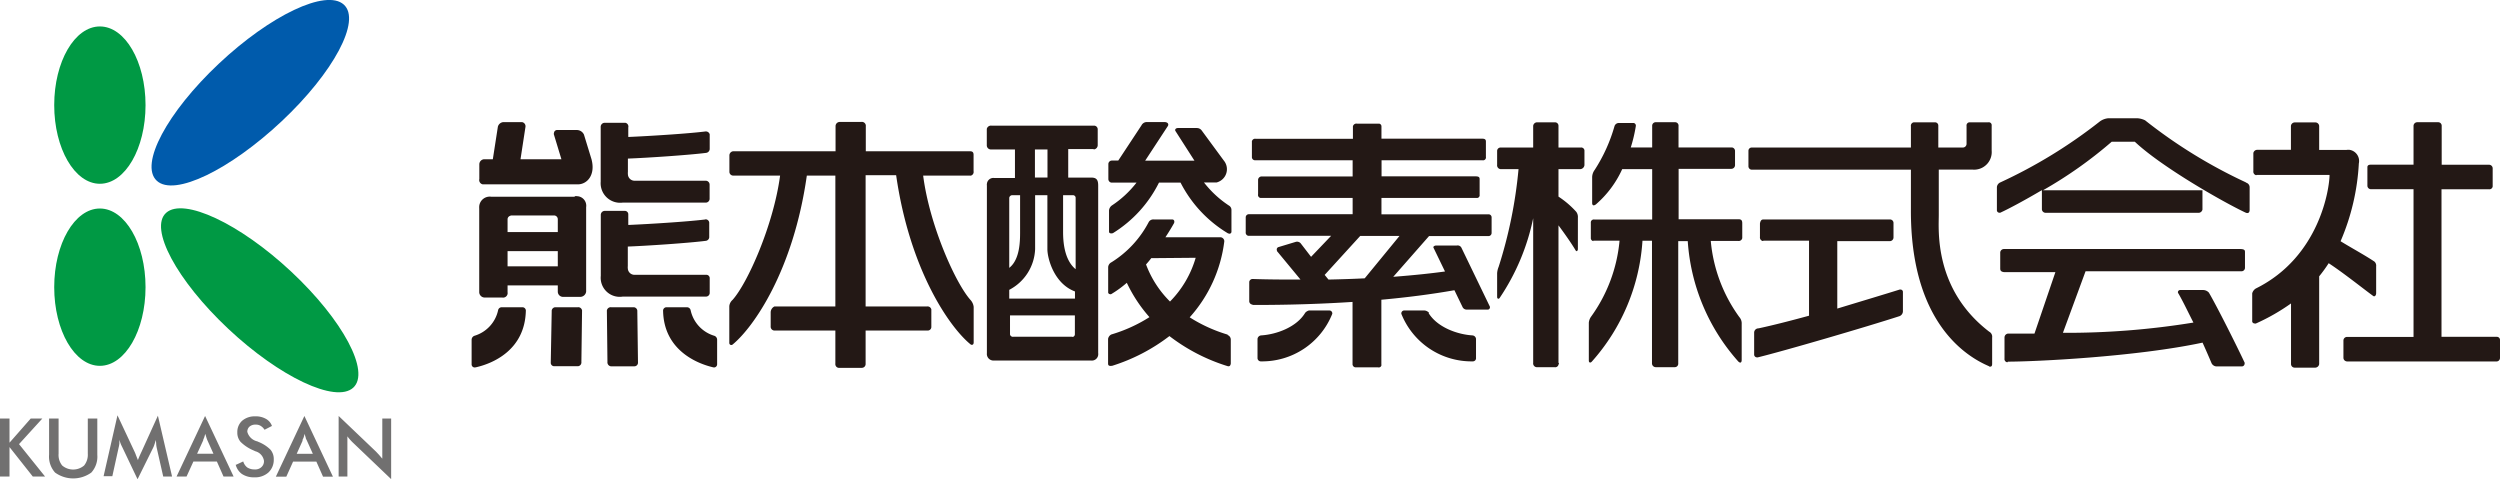 <svg xmlns="http://www.w3.org/2000/svg" viewBox="0 0 262.82 50.35"><defs><style>.cls-1{fill:#231815;}.cls-1,.cls-2,.cls-3,.cls-4{fill-rule:evenodd;}.cls-2{fill:#717070;}.cls-3{fill:#094;}.cls-4{fill:#005bac;}</style></defs><g id="レイヤー_2" data-name="レイヤー 2"><g id="logo.svg"><path id="シェイプ_2" data-name="シェイプ 2" class="cls-1" d="M62.18,16.73l-.79-2.58a.83.83,0,0,0-.7-.48H58.61a.33.33,0,0,0-.37.3.28.28,0,0,0,0,.2l.78,2.57H54.72l.52-3.39a.44.44,0,0,0-.35-.51h-2a.65.65,0,0,0-.55.48l-.53,3.42h-.91a.54.54,0,0,0-.51.52v1.56a.46.46,0,0,0,.36.56h10C61.72,19.38,62.63,18.4,62.18,16.73ZM53.36,28V26.4h5.28V28H53.36Zm.32-5.35h4.6a.4.4,0,0,1,.36.39v1.36H53.36V23.07a.38.38,0,0,1,.32-.39m6.75-2h-8.8a1.11,1.11,0,0,0-1.25,1,2.09,2.09,0,0,0,0,.25v8.8a.58.58,0,0,0,.55.55H52.8a.48.48,0,0,0,.56-.38.49.49,0,0,0,0-.17V30h5.28v.65a.55.55,0,0,0,.54.56H61a.63.63,0,0,0,.62-.55V21.78a1,1,0,0,0-.9-1.15,1.06,1.06,0,0,0-.31,0M67.07,38.1,67,32.74a.4.4,0,0,0-.36-.44H64.26a.41.41,0,0,0-.46.34v.06l.06,5.35a.42.42,0,0,0,.36.46h2.46a.38.38,0,0,0,.39-.35V38.1Zm7.92.52c-1.78-.41-5.19-1.85-5.28-5.92a.36.36,0,0,1,.34-.4H72.2a.4.4,0,0,1,.41.34,3.6,3.6,0,0,0,2.45,2.65.44.44,0,0,1,.33.44v2.56a.33.33,0,0,1-.32.34ZM57.9,38.1,58,32.74a.4.4,0,0,1,.36-.44h2.38a.4.4,0,0,1,.45.34.13.13,0,0,1,0,.06l-.07,5.35a.4.4,0,0,1-.35.45H58.28a.36.36,0,0,1-.38-.34ZM50,38.62c1.86-.41,5.17-1.85,5.28-5.92a.36.36,0,0,0-.34-.4H52.77a.39.39,0,0,0-.41.34,3.6,3.6,0,0,1-2.45,2.65.45.45,0,0,0-.33.44v2.56a.32.32,0,0,0,.31.34ZM66.05,16.67c2.09-.08,6.38-.37,8.19-.6a.43.43,0,0,0,.37-.45v-1.5a.42.42,0,0,0-.45-.3c-1.57.2-5.18.45-8.11.58v-1a.4.4,0,0,0-.3-.49H63.59a.42.42,0,0,0-.44.41.34.34,0,0,0,0,.1v5.69a2.05,2.05,0,0,0,2.31,2.19h8.77a.41.41,0,0,0,.37-.44V19.42a.41.41,0,0,0-.39-.42h-7.5a.7.7,0,0,1-.7-.71.69.69,0,0,1,0-.2V16.67Zm8.11,6.4c-1.58.2-5.18.45-8.11.58v-1.1a.36.36,0,0,0-.33-.38H63.57a.42.42,0,0,0-.41.43V29a2,2,0,0,0,2.31,2.18h8.77a.39.39,0,0,0,.37-.37V29.29a.36.36,0,0,0-.31-.4H66.73A.7.7,0,0,1,66,28.2a.83.83,0,0,1,0-.22V25.92c2.09-.08,6.38-.37,8.19-.6a.41.41,0,0,0,.37-.45V23.4a.38.38,0,0,0-.43-.34ZM102,18.46H97.05c.67,5.25,3.43,11.38,5,13.1a1.31,1.31,0,0,1,.31.7V36c0,.29-.23.29-.33.2-2.19-1.78-6.38-7.77-7.82-17.78H91V32.22h6.45a.4.4,0,0,1,.46.31.17.17,0,0,1,0,.07v1.74a.38.38,0,0,1-.36.41H91v3.49a.4.4,0,0,1-.38.43H88.26a.39.39,0,0,1-.44-.34.76.76,0,0,1,0-.15V34.75H81.46a.41.41,0,0,1-.44-.37.13.13,0,0,1,0-.06V32.86a.7.7,0,0,1,.39-.64h6.41V18.46h-3c-1.42,10-5.6,15.94-7.79,17.75a.22.22,0,0,1-.3,0,.25.25,0,0,1-.06-.2V32.18a1,1,0,0,1,.34-.65c1.58-1.76,4.3-7.85,5-13.07H77.1a.4.4,0,0,1-.42-.38V16.35a.44.44,0,0,1,.42-.45H87.84V13.25a.44.44,0,0,1,.44-.43h2.26a.41.41,0,0,1,.48.35.37.37,0,0,1,0,.11V15.9h10.86c.24,0,.47,0,.47.38V18a.4.4,0,0,1-.31.47Zm10.78,2.06a.28.28,0,0,1,.3.26h0V28.3c-1.23-1-1.32-3-1.32-3.93V20.52Zm0,14.88h-6.23a.31.31,0,0,1-.37-.24v-2H113v2a.29.29,0,0,1-.3.27m-3.88-9.21V20.52h1.29v5.67c0,.95.68,3.62,2.9,4.45v.75h-6.91v-.92a5.05,5.05,0,0,0,2.72-4.28m-2.72-5.4a.33.33,0,0,1,.36-.27h.78v3.85c0,.91,0,2.9-1.14,3.79V20.78m2.7-5.07h1.32v2.95h-1.32V15.71m6.14,0a.45.45,0,0,0,.46-.44h0V13.63a.39.39,0,0,0-.34-.42H104.24a.45.45,0,0,0-.5.34v1.74a.43.43,0,0,0,.38.42h2.58v3h-2.2a.68.68,0,0,0-.75.64.33.33,0,0,0,0,.14V37.14a.69.69,0,0,0,.62.76h10.32a.67.67,0,0,0,.76-.57.81.81,0,0,0,0-.22V19.51c0-.57-.15-.84-.72-.84h-2.43v-3H115m10.7,11.43A10.87,10.87,0,0,1,123,31.7a10.83,10.83,0,0,1-2.52-3.9c.2-.22.38-.44.55-.66Zm3.37,8.08a15.82,15.82,0,0,1-4-1.82,14.6,14.6,0,0,0,3.64-8,.43.43,0,0,0-.42-.42h-5.77c.4-.61.71-1.13.91-1.49.07-.2,0-.39-.23-.38h-1.91a.55.55,0,0,0-.54.3,10.94,10.94,0,0,1-3.9,4.2.62.62,0,0,0-.35.51v2.61a.2.2,0,0,0,.17.23.21.21,0,0,0,.15,0,11.24,11.24,0,0,0,1.64-1.19,15.26,15.26,0,0,0,2.38,3.61,15.82,15.82,0,0,1-4,1.82.63.63,0,0,0-.35.47v2.56c0,.14,0,.34.45.26a19.4,19.4,0,0,0,6-3.12,19.43,19.43,0,0,0,6.11,3.16c.17.05.3,0,.34-.27V35.69a.51.51,0,0,0-.34-.47m.06-10.68a13.22,13.22,0,0,1-5-5.34h-2.27A13.09,13.09,0,0,1,117,24.51c-.24.07-.41,0-.41-.15V22.12a.72.72,0,0,1,.3-.52,10.76,10.76,0,0,0,2.59-2.4h-2.64a.38.38,0,0,1-.32-.35V17.24a.37.37,0,0,1,.39-.36h.65L120,13.18a.63.63,0,0,1,.56-.35h1.83c.4,0,.49.23.39.41l-2.39,3.65h5.18l-2-3.12c-.09-.16.05-.31.26-.31h2a.63.63,0,0,1,.49.24l2.33,3.17a1.43,1.43,0,0,1-.16,2,1.49,1.49,0,0,1-.58.31h-1.34a10.93,10.93,0,0,0,2.61,2.42.53.53,0,0,1,.28.47v2.27a.21.21,0,0,1-.2.23.28.28,0,0,1-.16-.05Zm10.15,4.36L143,24.8h4.13l-3.66,4.46c-1.18.06-2.45.1-3.81.13Zm-7.56,3.16c1.45,0,5.6,0,10.49-.32v6.51a.34.34,0,0,0,.31.37h2.38a.28.28,0,0,0,.34-.19.24.24,0,0,0,0-.12v-6.8c2.55-.23,5.19-.56,7.68-1l.87,1.8a.49.49,0,0,0,.42.24h2.19a.23.23,0,0,0,.25-.2.2.2,0,0,0,0-.11l-3-6.21a.44.44,0,0,0-.47-.22H151c-.19,0-.36.11-.3.23l1.21,2.5c-1.22.17-3.06.38-5.44.56l3.76-4.28h6.24a.33.33,0,0,0,.34-.32V22.83a.32.32,0,0,0-.34-.3H145.23V20.81h10a.28.28,0,0,0,.32-.25.06.06,0,0,0,0-.06V18.83c0-.19-.08-.28-.38-.29h-9.93V16.85h10.62a.3.3,0,0,0,.35-.24.11.11,0,0,0,0-.08V14.88c0-.19-.08-.29-.35-.3H145.23V13.29A.29.29,0,0,0,145,13h-2.32a.38.38,0,0,0-.45.28v1.31H132a.34.34,0,0,0-.39.27.17.17,0,0,0,0,.07V16.5a.33.33,0,0,0,.32.35H142.2v1.7h-9.58a.38.38,0,0,0-.36.33v1.54a.32.32,0,0,0,.25.39h9.69v1.71H131.31a.33.33,0,0,0-.35.31v1.58a.34.34,0,0,0,.27.38h8.71L137.83,27l-1.1-1.43a.51.51,0,0,0-.52-.14l-1.82.55a.26.26,0,0,0-.15.34l0,.07,2.48,3c-1.58,0-3.25,0-5-.06a.36.36,0,0,0-.39.3v2.07a.37.37,0,0,0,.33.32m35.82-6.72h2.78a16.15,16.15,0,0,1-3,8,1.3,1.3,0,0,0-.23.62v4c0,.17.14.29.32.09a21.1,21.1,0,0,0,5.32-12.7h1V38.18a.4.4,0,0,0,.38.42h2a.36.36,0,0,0,.38-.34.25.25,0,0,0,0-.08V25.35h1A21.09,21.09,0,0,0,182.74,38c.17.17.36.19.36-.17V34.06a1,1,0,0,0-.25-.73,16.06,16.06,0,0,1-3-8h2.89a.37.37,0,0,0,.42-.3v-1.5c0-.23,0-.48-.38-.48h-6.31v-5.3H182a.39.39,0,0,0,.4-.39V15.89a.37.37,0,0,0-.34-.39h-5.6s0-2,0-2.24a.36.36,0,0,0-.32-.41H174.1a.37.37,0,0,0-.41.35v2.3h-2.25a15.52,15.52,0,0,0,.53-2.24.28.28,0,0,0-.22-.33h-1.6a.48.48,0,0,0-.42.33,17,17,0,0,1-2.09,4.61,1.33,1.33,0,0,0-.26.74v2.73c0,.17.08.37.39.15a10.76,10.76,0,0,0,2.77-3.71h3.15v5.3h-6.06a.32.32,0,0,0-.39.26.13.13,0,0,0,0,.06V25A.32.32,0,0,0,167.53,25.35Zm-3.64,12.83V23.69c.57.77,1.35,1.86,1.8,2.63.13.2.24,0,.24-.14V22.89a.92.92,0,0,0-.17-.62,9.54,9.54,0,0,0-1.87-1.6V17.78h2.31a.47.47,0,0,0,.42-.42V15.81a.34.34,0,0,0-.39-.3h-2.34V13.24a.36.36,0,0,0-.34-.38h-1.86a.42.42,0,0,0-.46.37v2.28h-3.41a.36.36,0,0,0-.38.36v1.46a.4.4,0,0,0,.35.45h1.9a48,48,0,0,1-2.09,10.27,2.19,2.19,0,0,0-.16.67v2.5c0,.17.14.26.26.11a23.39,23.39,0,0,0,3.53-8.39V38.15a.4.4,0,0,0,.34.45h1.9a.35.35,0,0,0,.42-.26A.43.43,0,0,0,163.89,38.18Zm21.56-12.83h4.78v7.89c-1.9.52-3.77,1-5.31,1.33a.45.45,0,0,0-.46.43v2.35a.3.3,0,0,0,.3.27l.08,0c2.78-.68,11.41-3.2,14.92-4.34a.56.56,0,0,0,.34-.49V30.69a.25.25,0,0,0-.26-.25h-.08c-1.33.42-3.83,1.17-6.56,2V25.35h5.5a.39.39,0,0,0,.41-.38V23.46a.37.37,0,0,0-.36-.39h-13.3c-.21,0-.32.1-.38.42v1.43a.38.38,0,0,0,.31.42Zm23.68,13.19c-2.33-1-8.26-4.54-8.19-16.52V17.84h-16.7a.36.36,0,0,1-.38-.34V15.85a.34.34,0,0,1,.34-.34h16.74V13.27a.36.36,0,0,1,.3-.41h2.24a.34.34,0,0,1,.34.36v2.29h2.58a.39.39,0,0,0,.39-.4V13.24a.33.33,0,0,1,.28-.38h2a.3.3,0,0,1,.36.26.22.22,0,0,1,0,.08v2.63a1.85,1.85,0,0,1-1.68,2,1.82,1.82,0,0,1-.33,0h-3.55v4.78c0,1.56-.52,7.8,5.3,12.26a.6.6,0,0,1,.31.62v2.72c0,.15,0,.4-.31.32Zm27-19.33a52.91,52.91,0,0,1-10.57-6.51,2.14,2.14,0,0,0-.85-.22h-3a1.78,1.78,0,0,0-.91.34,52.39,52.39,0,0,1-10.49,6.42.6.6,0,0,0-.33.47v2.42a.26.26,0,0,0,.23.28.3.3,0,0,0,.13,0c.89-.41,2.54-1.29,4.37-2.37v2a.39.39,0,0,0,.36.38h16.05a.42.42,0,0,0,.47-.35.2.2,0,0,0,0-.07V20H214.78A45,45,0,0,0,222,14.9h2.43c2.83,2.67,9.39,6.4,11.64,7.45.22.1.43.06.43-.3V19.67A.5.5,0,0,0,236.15,19.21Zm-25,18.86c2.81,0,13.44-.5,20.47-2,.4.88.73,1.65.95,2.17a.61.61,0,0,0,.6.33h2.58a.29.29,0,0,0,.29-.29.14.14,0,0,0,0-.11c-.82-1.76-2.9-5.9-3.75-7.35a.82.82,0,0,0-.62-.28h-2.39a.24.24,0,0,0-.25.2.22.22,0,0,0,.05.16c.48.82,1,1.93,1.58,3.06a82.87,82.87,0,0,1-13.72,1.08l2.38-6.47h16.41a.37.37,0,0,0,.35-.39V26.52c0-.17,0-.32-.45-.34H210.69a.39.39,0,0,0-.41.36v1.69c0,.19.06.34.41.38h5.39l-2.2,6.46-2.77,0a.41.41,0,0,0-.38.42v2.2a.34.34,0,0,0,.26.39h.07M246.68,38h15.79a.37.37,0,0,0,.35-.38s0,0,0,0V35.76a.33.33,0,0,0-.31-.35h-5.84V19.9h5a.35.35,0,0,0,.38-.29V17.7a.38.38,0,0,0-.36-.38h-5V13.24a.37.37,0,0,0-.34-.39h-2.24a.39.39,0,0,0-.38.41v4.05h-4.4c-.19,0-.45,0-.45.27v1.93a.37.37,0,0,0,.34.38h4.51V35.42h-7a.38.38,0,0,0-.37.38v1.82a.38.38,0,0,0,.34.37Zm-9.45-19.61h7.67c0,1.34-1,8.6-7.75,11.94a.85.85,0,0,0-.38.51v2.88A.24.24,0,0,0,237,34a.24.24,0,0,0,.18,0,21.5,21.5,0,0,0,3.67-2.1v6.37a.38.38,0,0,0,.37.38h2.13a.43.43,0,0,0,.46-.38V29.05a15.15,15.15,0,0,0,1-1.38c1.53,1,3.62,2.67,4.66,3.43.14.13.33,0,.33-.29V28a.58.58,0,0,0-.18-.5c-1-.67-2.58-1.53-3.56-2.14a23.79,23.79,0,0,0,1.92-8.18,1.19,1.19,0,0,0-.93-1.42,1.09,1.09,0,0,0-.36,0h-2.88v-2.5a.4.4,0,0,0-.38-.39h-2.21a.41.41,0,0,0-.38.38v2.5h-3.56a.42.42,0,0,0-.39.34V18a.38.38,0,0,0,.3.42h0m-100,14.5c-.91,1.48-3,2.24-4.61,2.34a.42.42,0,0,0-.38.36v2a.35.35,0,0,0,.32.37h0a7.94,7.94,0,0,0,7.54-5,.31.31,0,0,0-.27-.35h-2.18A.77.77,0,0,0,137.2,32.9Zm13,0c.91,1.48,3,2.24,4.61,2.34a.41.41,0,0,1,.37.36v2a.33.33,0,0,1-.31.37h0a7.94,7.94,0,0,1-7.54-5,.31.31,0,0,1,.27-.35h2.17a.7.7,0,0,1,.48.26Z"/><path id="シェイプ_3" data-name="シェイプ 3" class="cls-2" d="M0,50.1V44H1v2.54L3.23,44H4.45L2,46.69,4.74,50.1H3.45L1,47V50.1ZM5.16,44h1V47.7a1.74,1.74,0,0,0,.38,1.24,1.78,1.78,0,0,0,2.3,0,1.79,1.79,0,0,0,.39-1.24V44h1v3.82a2.49,2.49,0,0,1-.63,1.86,3.26,3.26,0,0,1-3.81,0,2.5,2.5,0,0,1-.63-1.87V44Zm11.32,3.1a3.27,3.27,0,0,1-.06-.39q0-.27-.06-.45a1.85,1.85,0,0,1-.11.42,2.26,2.26,0,0,1-.17.43l-1.62,3.27L12.85,47a3.52,3.52,0,0,1-.18-.4,2.78,2.78,0,0,1-.12-.38c0,.13,0,.27,0,.4a3.11,3.11,0,0,1-.08.44l-.66,3h-.92l1.46-6.4,1.82,3.88a3,3,0,0,1,.12.3l.21.53c.08-.23.18-.45.28-.67s.06-.13.08-.17L16.6,43.7l1.49,6.4h-.93Zm8.08,3-3-6.37-3,6.37h1.05l.72-1.58H22.8l.7,1.58Zm-3.2-3.8c0-.1.07-.2.11-.32s.07-.24.11-.37l.12.39a2.09,2.09,0,0,0,.11.3l.63,1.4H20.72l.64-1.4m3.41,2.58.8-.37a1.24,1.24,0,0,0,.42.63,1.38,1.38,0,0,0,.79.21.94.94,0,0,0,.71-.25.82.82,0,0,0,.26-.66,1.23,1.23,0,0,0-.91-1l-.19-.09a4.3,4.3,0,0,1-1.36-.9,1.47,1.47,0,0,1-.34-1,1.57,1.57,0,0,1,.51-1.22,2,2,0,0,1,1.35-.46,2.15,2.15,0,0,1,1.14.26,1.38,1.38,0,0,1,.64.75l-.78.4a1.24,1.24,0,0,0-.41-.41.93.93,0,0,0-.51-.13.94.94,0,0,0-.65.2.71.71,0,0,0-.24.56,1.4,1.4,0,0,0,1.05,1l.13.06a3.76,3.76,0,0,1,1.26.82,1.52,1.52,0,0,1,.34,1,1.82,1.82,0,0,1-.56,1.39,2.1,2.1,0,0,1-1.5.51,2.23,2.23,0,0,1-1.3-.36,1.72,1.72,0,0,1-.65-1ZM35,50.11l-3-6.38-3,6.38H30.1l.71-1.58h2.45l.7,1.58Zm-3.2-3.8c0-.1.08-.2.12-.32s.07-.24.1-.38q.06.21.12.39c0,.11.08.22.12.31l.63,1.4H31.19l.63-1.4m3.78,3.8V43.73l3.92,3.74.32.34.35.41V44h.93v6.37l-4-3.82c-.11-.1-.21-.21-.31-.32a4.57,4.57,0,0,1-.29-.36V50.1H35.6Z"/><path id="シェイプ_4" data-name="シェイプ 4" class="cls-3" d="M15.3,30.19c0,4.57-2.15,8.27-4.8,8.27s-4.8-3.7-4.8-8.27,2.15-8.27,4.8-8.27S15.3,25.62,15.3,30.19Zm0-19.14c0,4.57-2.15,8.27-4.8,8.27s-4.8-3.7-4.8-8.27,2.15-8.27,4.8-8.27S15.3,6.48,15.3,11.05ZM30.62,28.56c5.43,5.08,8.34,10.54,6.51,12.2S29.41,39.65,24,34.57,15.64,24,17.47,22.37,25.19,23.48,30.62,28.56Z"/><path id="シェイプ_5" data-name="シェイプ 5" class="cls-4" d="M29.62,12.74C35.05,7.64,38,2.15,36.14.48S28.42,1.6,23,6.7,14.64,17.28,16.48,19,24.2,17.83,29.62,12.74Z"/></g></g></svg>